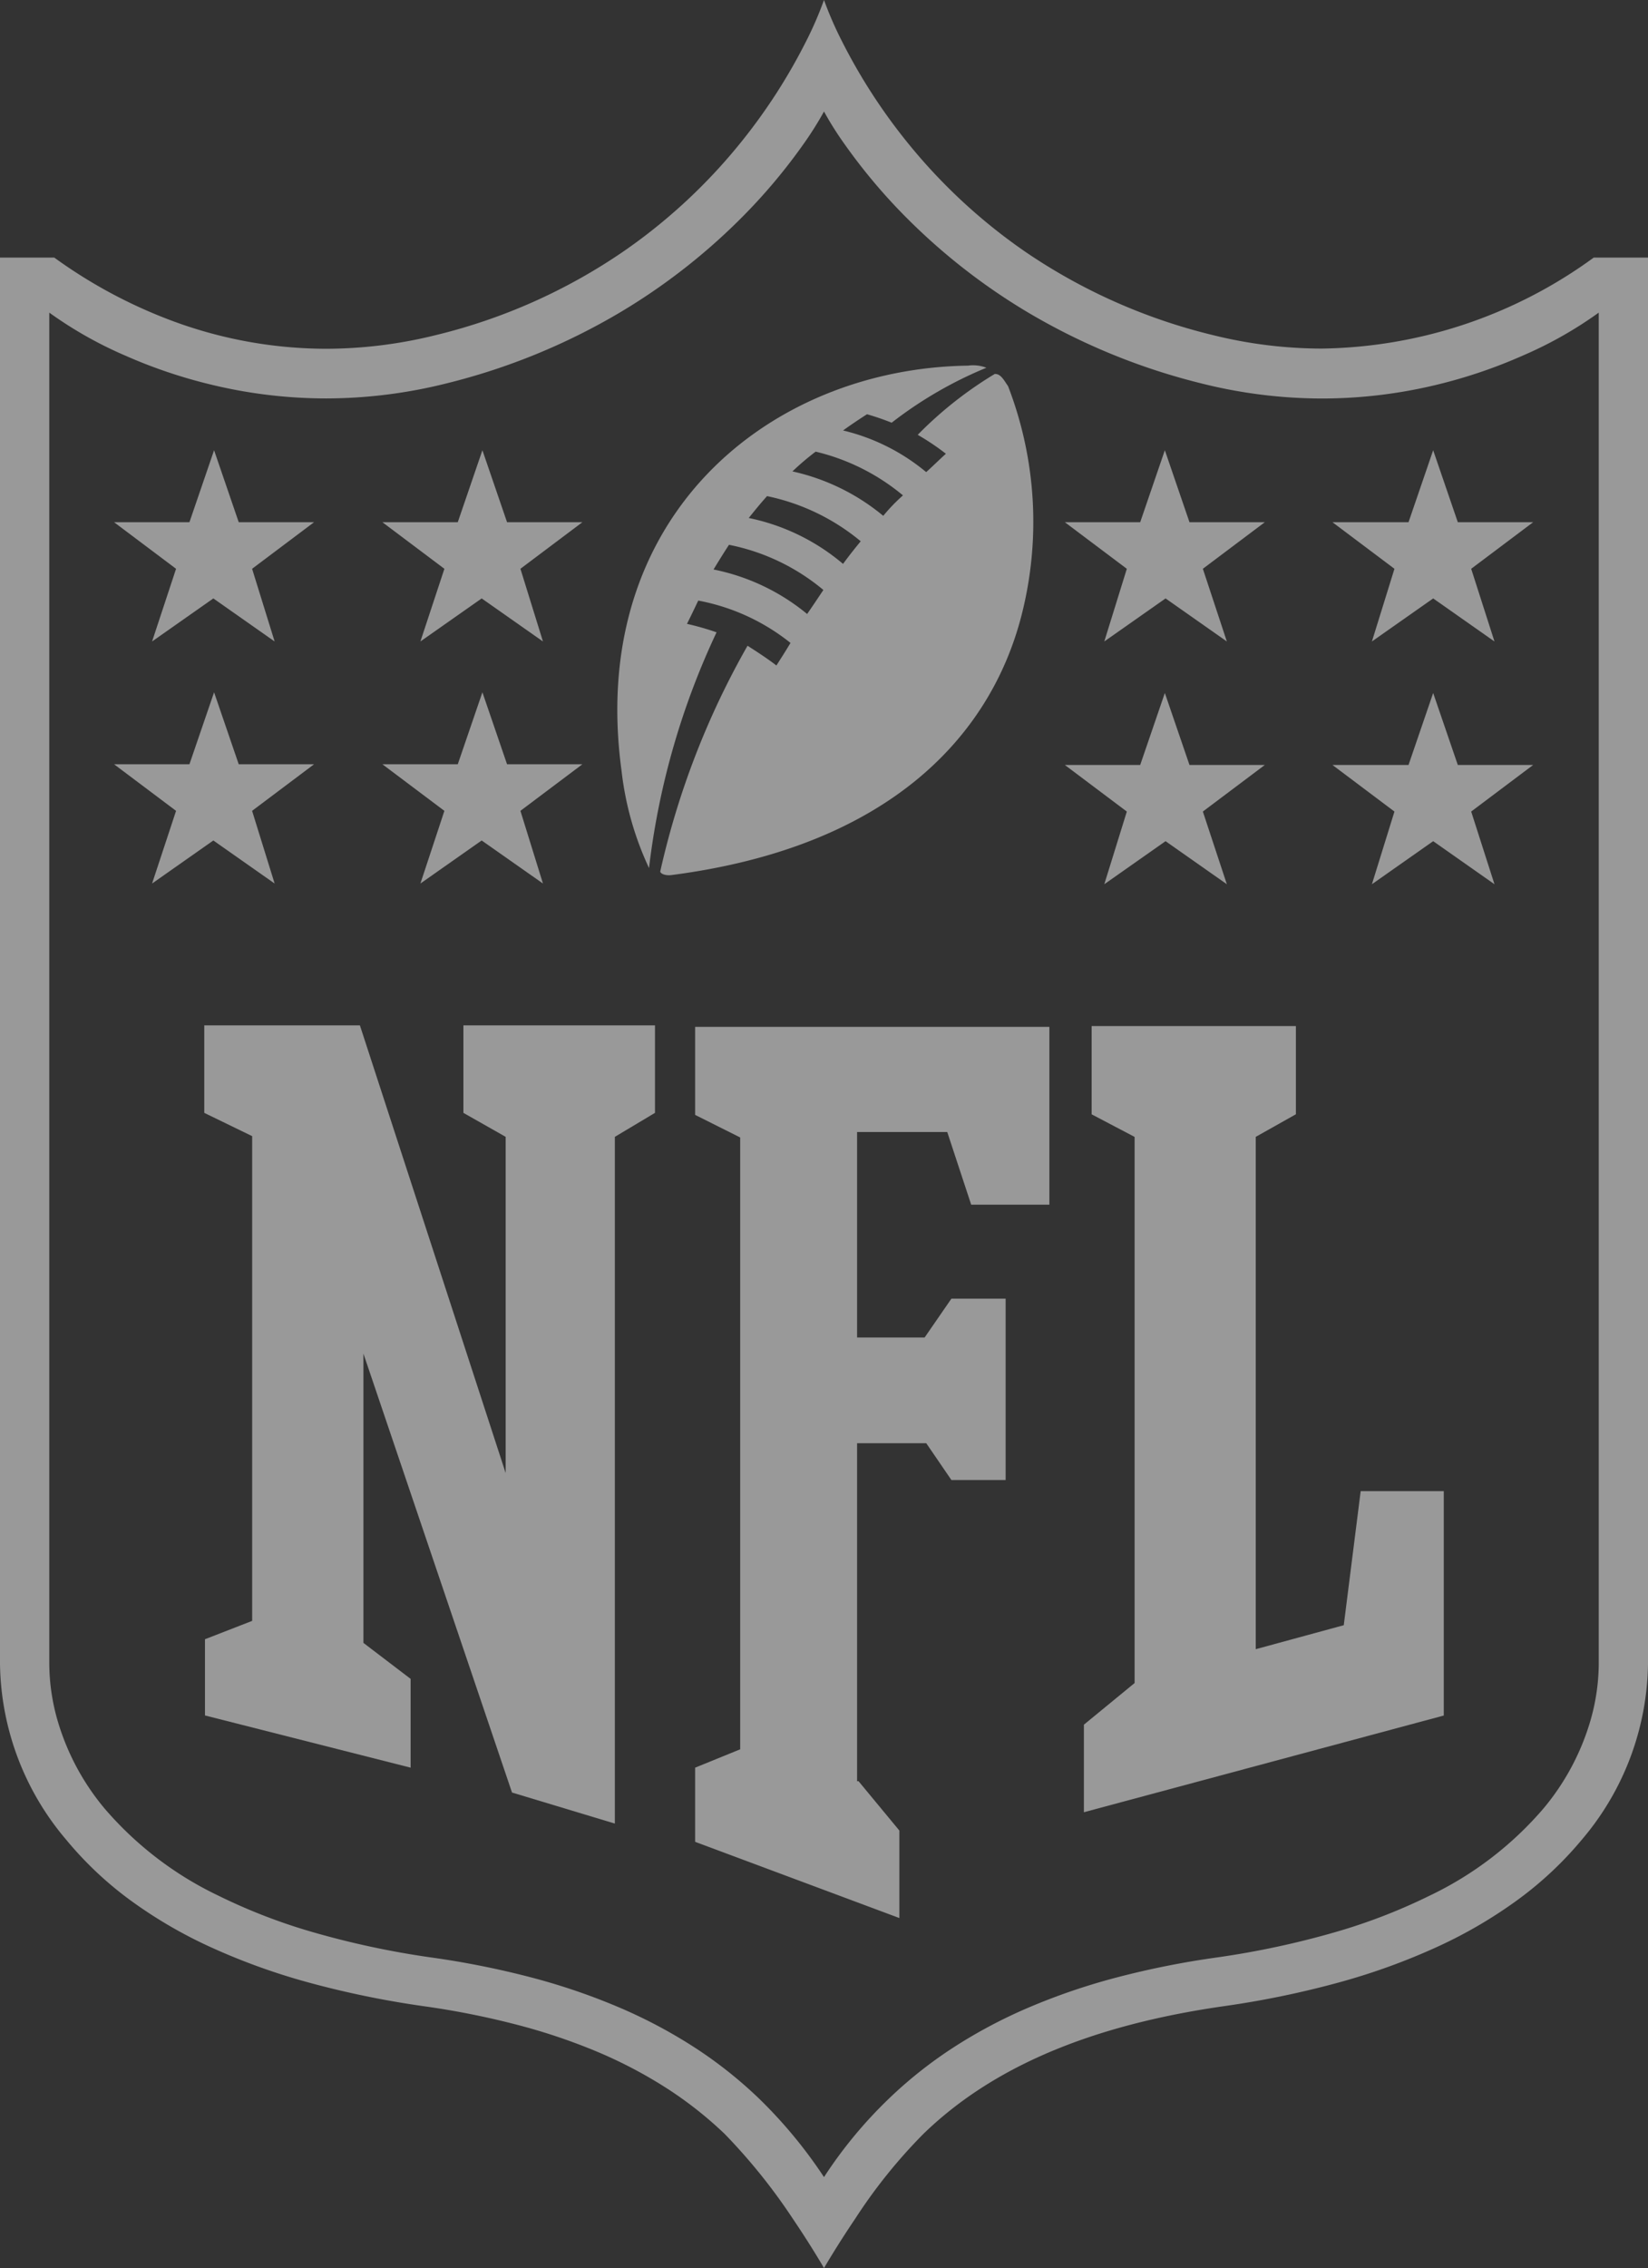 <svg xmlns="http://www.w3.org/2000/svg" width="61" height="83.889" viewBox="0 0 61 83.889">
  <rect x="0" y="0" width="61" height="83.889" fill="#333333" stroke="none"/>
  <g id="nvfr7ogywskqrfaiu38m" transform="translate(-75.001 -10.448)" opacity="0.5">
    <path id="Subtraction_1" data-name="Subtraction 1" d="M30.5,83.889h0c-.048-.083-.487-.838-1.134-1.794a21.467,21.467,0,0,0-2.541-3.165,14.284,14.284,0,0,0-2.12-1.674,16.873,16.873,0,0,0-2.543-1.344A21.981,21.981,0,0,0,19.174,74.9a30.321,30.321,0,0,0-3.454-.691,34.666,34.666,0,0,1-4.31-.885A23.887,23.887,0,0,1,7.755,72a16.964,16.964,0,0,1-2.99-1.759A13.137,13.137,0,0,1,2.45,68.046,10.232,10.232,0,0,1,0,61.546V9.527H2.008a18.3,18.3,0,0,0,4.11,2.243A16.419,16.419,0,0,0,12.07,12.9a16.926,16.926,0,0,0,4.04-.5A21.045,21.045,0,0,0,23.077,9.3,20.645,20.645,0,0,0,27.5,5.171a20.951,20.951,0,0,0,2.326-3.62A13.332,13.332,0,0,0,30.5,0a13.365,13.365,0,0,0,.676,1.548A20.947,20.947,0,0,0,33.5,5.161a20.713,20.713,0,0,0,4.422,4.132,21.159,21.159,0,0,0,6.966,3.1,16.837,16.837,0,0,0,4.019.5A17.461,17.461,0,0,0,58.992,9.527H61v52.02a10.23,10.23,0,0,1-2.451,6.5,13.265,13.265,0,0,1-2.315,2.181,17.143,17.143,0,0,1-2.99,1.76,23.944,23.944,0,0,1-3.654,1.329,34.257,34.257,0,0,1-4.309.889c-4.928.709-8.56,2.254-11.105,4.724a19.49,19.49,0,0,0-2.522,3.136c-.669.988-1.134,1.79-1.153,1.823ZM1.824,11.563h0V61.546a7.7,7.7,0,0,0,.32,2.137,8.989,8.989,0,0,0,1.714,3.194,12.81,12.81,0,0,0,4.235,3.243,21.143,21.143,0,0,0,3.416,1.325,32.024,32.024,0,0,0,4.47.959,32.093,32.093,0,0,1,3.738.75,23.6,23.6,0,0,1,3.252,1.117,18.508,18.508,0,0,1,2.787,1.489A16.015,16.015,0,0,1,28.1,77.625a17.442,17.442,0,0,1,2.4,2.9,16.461,16.461,0,0,1,2.4-2.9,15.988,15.988,0,0,1,2.345-1.865,18.492,18.492,0,0,1,2.788-1.489,23.584,23.584,0,0,1,3.251-1.117,32.075,32.075,0,0,1,3.738-.75,32.023,32.023,0,0,0,4.47-.959,21.15,21.15,0,0,0,3.416-1.325,12.813,12.813,0,0,0,4.235-3.243,8.99,8.99,0,0,0,1.714-3.194,7.7,7.7,0,0,0,.32-2.137V11.563h0a14.8,14.8,0,0,1-2.805,1.586,18.629,18.629,0,0,1-3.229,1.091,18.143,18.143,0,0,1-4.2.5,18.423,18.423,0,0,1-4.493-.563,23.75,23.75,0,0,1-6.413-2.628,22.8,22.8,0,0,1-4.324-3.337,21.087,21.087,0,0,1-2.442-2.867A12.031,12.031,0,0,1,30.5,4.124v0a12.493,12.493,0,0,1-.766,1.215A21.07,21.07,0,0,1,27.29,8.209a22.787,22.787,0,0,1-4.324,3.337,23.745,23.745,0,0,1-6.413,2.628,18.43,18.43,0,0,1-4.494.563,18.138,18.138,0,0,1-4.2-.5A18.631,18.631,0,0,1,4.63,13.15a14.853,14.853,0,0,1-2.806-1.587Z" transform="translate(75.001 10.448)" fill="#fff"/>
    <path id="Path_6028" data-name="Path 6028" d="M129.332,243.618v-12.45l-1.564-.887v-3.236h7.091v3.236l-1.486.887v25.4l-3.806-1.148-5.5-16.235v10.7l1.747,1.331V254.5l-7.612-1.931v-2.819l1.747-.679V231.142l-1.773-.861v-3.236h5.761l5.4,16.574ZM142.393,255l1.512,1.827v3.236l-7.56-2.819V254.5l1.668-.679v-22.63l-1.668-.835V227.1h13.112v6.577h-2.894l-.886-2.688H142.34v7.6h2.5l.991-1.436h2.007v6.708h-2.007L144.9,242.5H142.34V255Zm8.342,1.148V252.91l1.877-1.54v-20.2l-1.59-.835V227.07h7.56v3.263l-1.486.835v18.95l3.258-.887.626-4.959h3.076v8.3l-13.321,3.576Z" transform="translate(-35.614 -178.671)" fill="#fff"/>
    <path id="Path_6029" data-name="Path 6029" d="M101.413,104.116l-2.294-1.723h2.789l.912-2.662.912,2.662h2.789l-2.294,1.723.834,2.688-2.268-1.592-2.268,1.592Zm9.932,0-2.294-1.723h2.789l.912-2.662.912,2.662h2.789l-2.294,1.723.834,2.688-2.268-1.592-2.268,1.592Zm-9.932-8.953-2.294-1.723h2.789l.912-2.662.912,2.662h2.789l-2.294,1.723.834,2.688-2.268-1.592-2.268,1.592Zm9.932,0-2.294-1.723h2.789l.912-2.662.912,2.662h2.789l-2.294,1.723.834,2.688-2.268-1.592-2.268,1.592Zm38.868,11.667-2.268-1.592-2.268,1.592.834-2.688-2.294-1.723h2.815l.912-2.662.912,2.662h2.789l-2.294,1.723Zm-9.906,0-2.268-1.592-2.268,1.592.834-2.688-2.294-1.723H137.1l.912-2.662.912,2.662h2.789l-2.294,1.723Zm9.906-8.979-2.268-1.592-2.268,1.592.834-2.688-2.294-1.723h2.815l.912-2.662.912,2.662h2.789l-2.294,1.723Zm-9.906,0-2.268-1.592-2.268,1.592.834-2.688-2.294-1.723H137.1l.912-2.662.912,2.662h2.789l-2.294,1.723Zm-8.6-9.892c.235-.026.365.261.5.444a13.937,13.937,0,0,1,.5,8.483c-1.147,4.463-4.9,8.561-12.956,9.605-.182.026-.391-.026-.417-.13a30.183,30.183,0,0,1,3.232-8.352c.365.235.73.47,1.069.731.13-.209.287-.444.521-.835a7.732,7.732,0,0,0-3.415-1.566s-.235.5-.417.861a9.951,9.951,0,0,1,1.095.313,28.188,28.188,0,0,0-2.5,8.718,11.515,11.515,0,0,1-1.017-3.6c-1.277-9.4,5.474-14.878,12.826-14.982a1.361,1.361,0,0,1,.678.078A15.052,15.052,0,0,0,127.9,89.76a9.23,9.23,0,0,0-.912-.313c-.287.183-.6.392-.886.6a7.535,7.535,0,0,1,3.076,1.54c.235-.209.469-.444.73-.679a9.04,9.04,0,0,0-1.043-.7,14.366,14.366,0,0,1,2.841-2.245Zm-6.934,8.874c.182-.261.391-.574.6-.887a7.806,7.806,0,0,0-3.493-1.67c-.209.313-.573.913-.573.913A7.868,7.868,0,0,1,124.77,96.834Zm1.33-1.853c.209-.287.417-.548.652-.835a7.955,7.955,0,0,0-3.467-1.67c-.235.261-.469.548-.678.809a7.825,7.825,0,0,1,3.493,1.7Zm1.486-1.775a6.542,6.542,0,0,1,.73-.757,7.912,7.912,0,0,0-3.232-1.618,9.916,9.916,0,0,0-.86.731,7.948,7.948,0,0,1,3.363,1.644Z" transform="translate(-19.895 -63.677)" fill="#fff"/>
  </g>
</svg>
